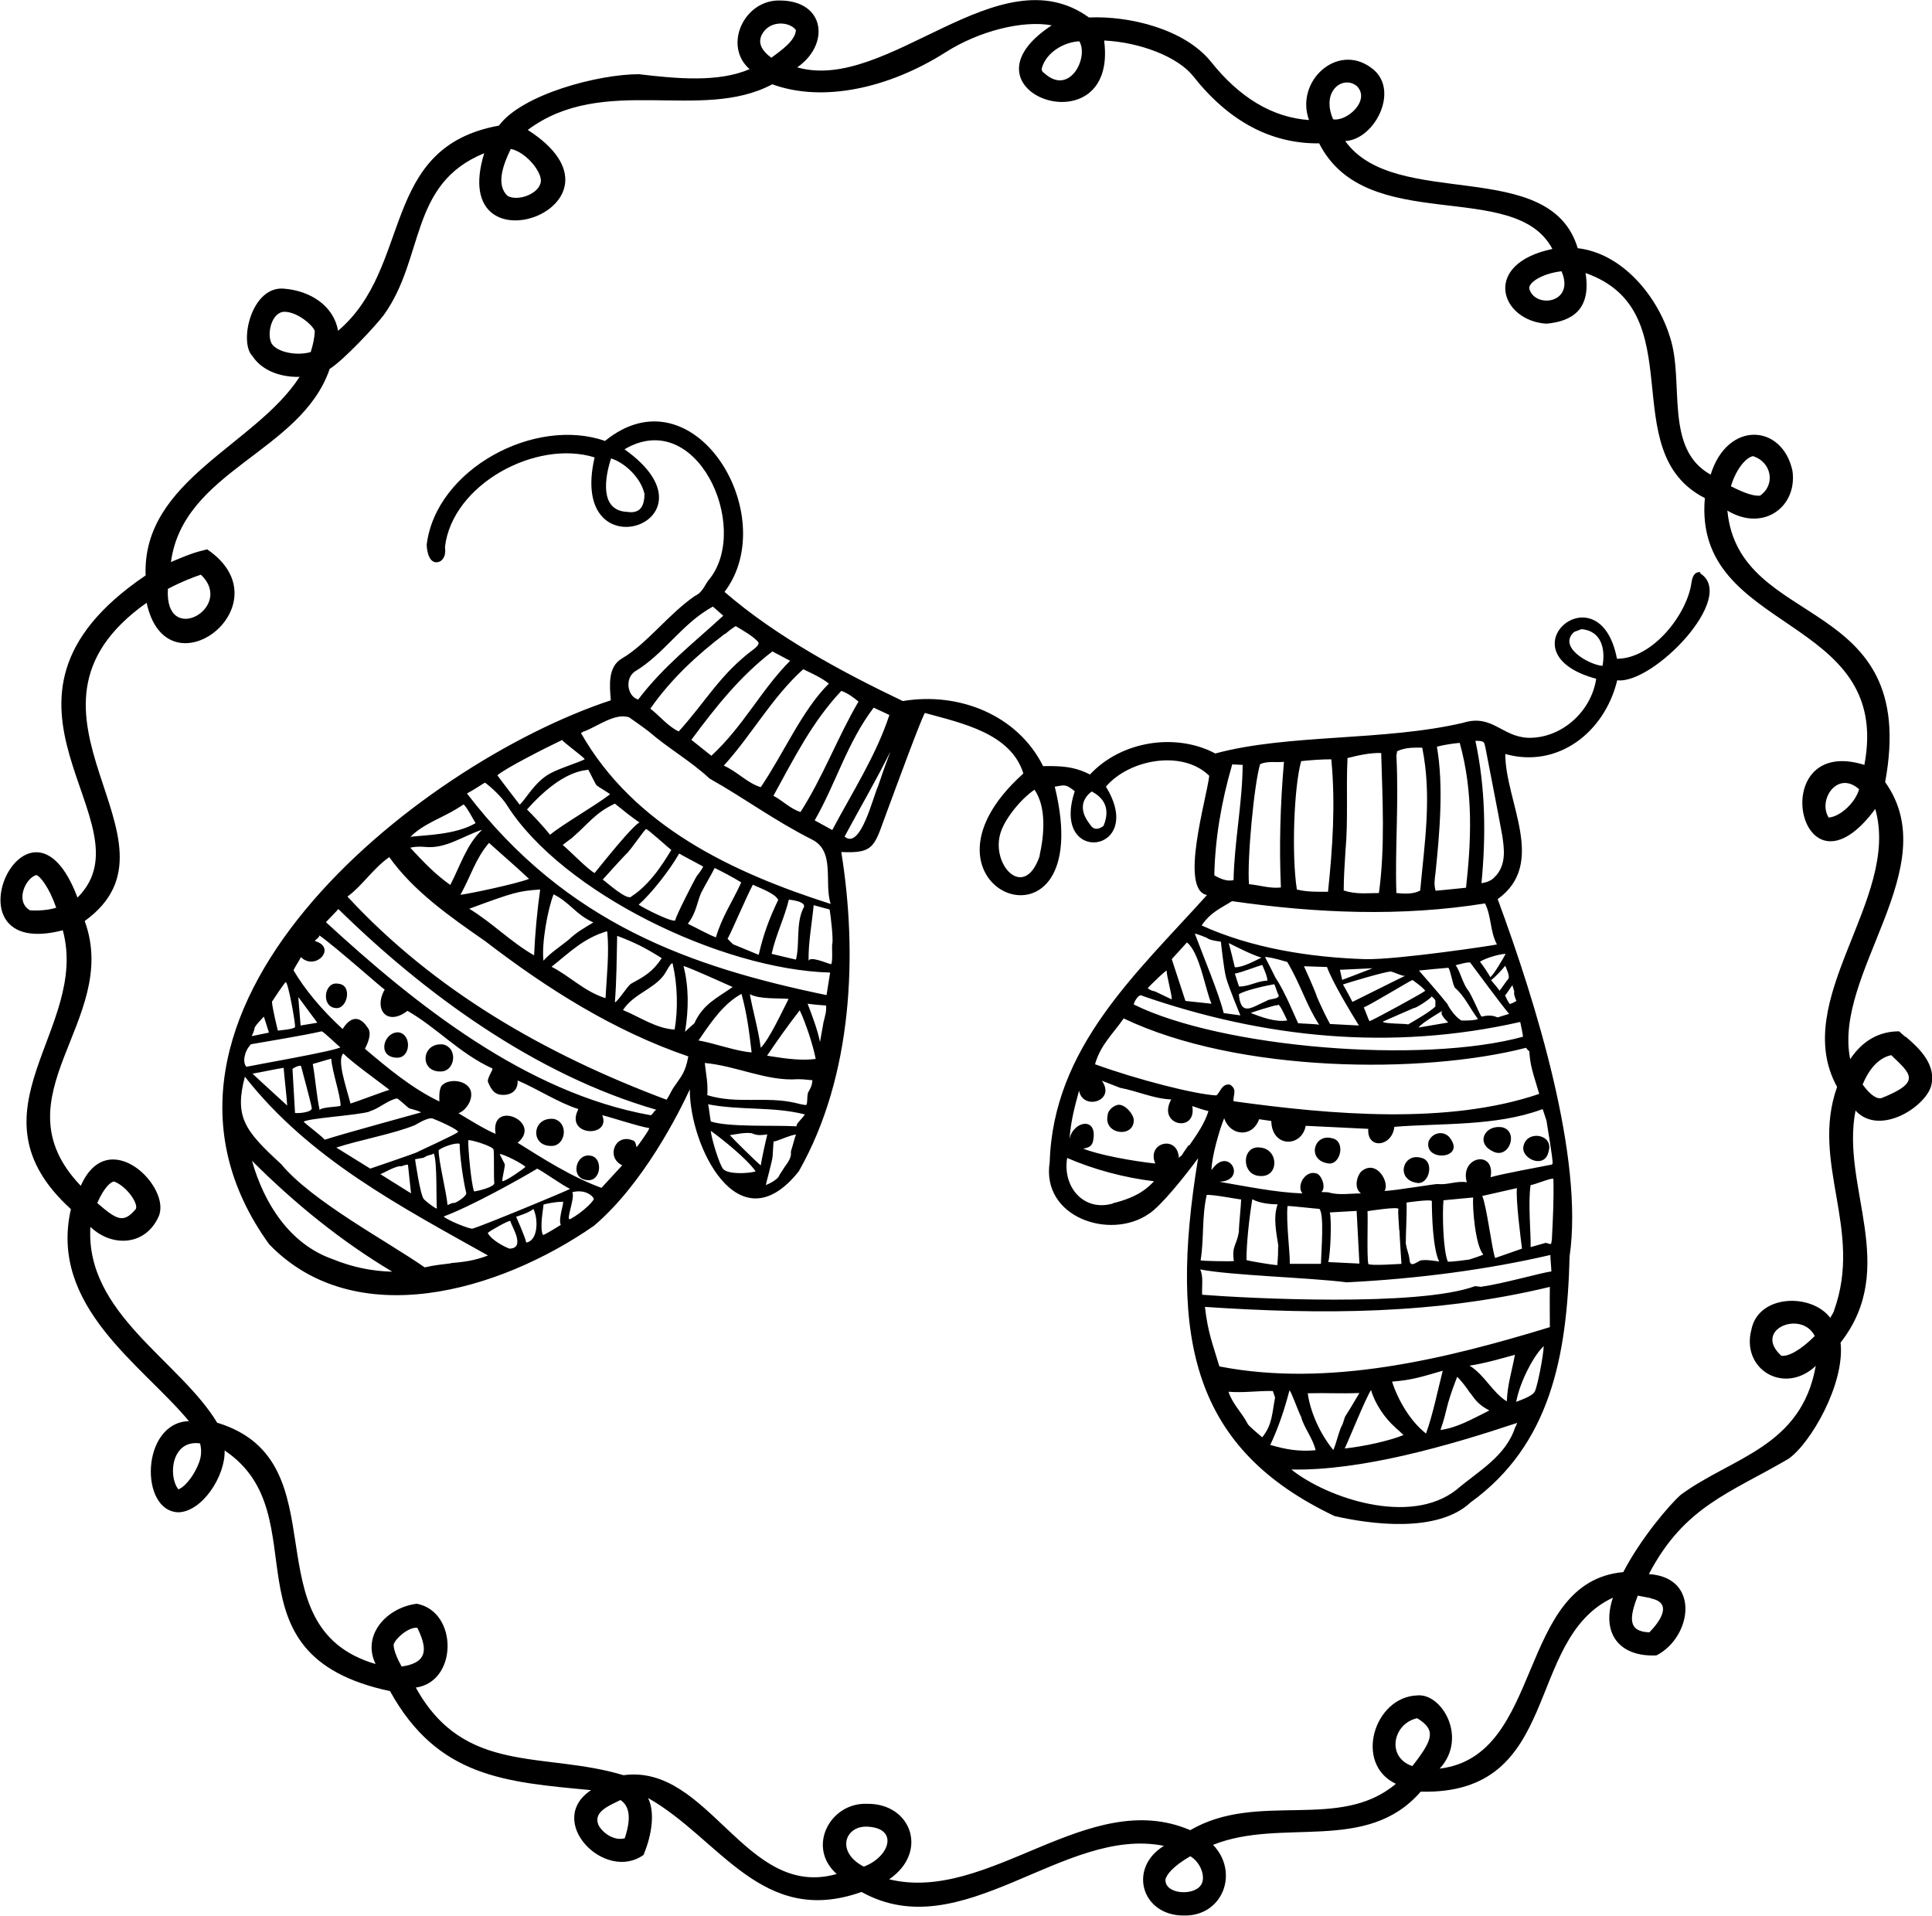 <?xml version="1.0" encoding="UTF-8"?><svg id="b" xmlns="http://www.w3.org/2000/svg" viewBox="0 0 76.29 75.64"><g id="c"><path d="M75.24,40.94l-.25-.22c-.78,0-1.44.36-1.93,1.1-.69-3.39,3.78-7.58,1.38-10.94,1.38-7.47-5.78-5.95-6.23-10.72,1.43.86,2.77-.16,2.57-1.57-.4-1.86-2.57-1.99-3.23.15-1.85-1.02-1.03-3.65-1.6-5.41-.5-1.65-1.9-3.33-3.65-3.53-1.09-3.65-7.2-1.47-9.18-4.23,1.18-.06,2.19-2.06,1.03-2.89-1.35-1.01-3.02.54-2.46,2.06-1.44-.1-2.74-.88-3.87-2.3-1.04-1.29-3.21-1.82-4.82-1.75-3.56-2.57-7.94,2.99-11.52,1.97,1.29-.89,1.12-2.61-.65-2.64-1.45-.06-2.29,1.79-1.23,2.71-1.22.53-2.87.38-4.37.2-1.6,0-4.61.79-5.53,2.03-4.73.86-3.38,5.58-6.35,8.1-.17-.97-1.07-1.57-2.11-1.66-1.31-.15-1.82,2.12-1.27,2.66.34.53,1.04.84,1.86.82-1.74,2.7-6.22,4.08-6.08,7.84-7.4,5.01.3,9.74-2.69,12.72-1.93-5.14-5.44,2.55-.58,1.29,1.06,3.92-3.95,7.13.32,11.01-.88,3.84,2.82,6.15,4.66,8.37-1.9.06-1.96,3.57-.41,3.6.94-.03,1.85-1.43,1.82-2.44,3.8,2.54-.25,8.06,6.53,9.5,1.89,3.41,4.55,3.59,7.94,3.91-1.83,1.21.53,3.65,2.07,2.56.35-.83.45-1.71.18-2.25,2.84,1.61,4.49,5.11,8.43,3.71,3.97,2.21,7.97-2.62,11.94-1.82-1.43.88-.88,2.75.77,2.75,1.55.05,2.22-1.7,1.17-2.79,2.73-1.09,6.07.36,8.2-2.1,5.63.14,4.05-6,7.59-7.66-.47,1.41.25,2.35,1.72,2.28,1.4-.72,1.75-3.08-.3-3.21,1.4-2.68,3.21-3.2,5.51-4.55.86-.59,2.24-2.95,2.06-4.59,2.33-2.98,0-6.15.59-9.16.99,1.07,2.92-.25,3.01-1.09.14-.82-.59-1.45-1.03-1.83M69.25,18.02h0c.69.23.88,1.11.25,1.55-.25.02-.57-.08-1.15-.37.23-.77.67-1.19.9-1.19M1.18,35.94c-.61-.36-.15-1.3.26-1.39.14.04.5.48.78,1.29-.44.14-1,.11-1.04.1M61.66,10.71c.55,1.26-1.03,1.49-1.27.7-.06-.24.49-.61,1.27-.7M52.65,3.56c.21-.32.63-.41.93-.16.55.56-.39,1.41-.94,1.31-.19-.43-.19-.86.01-1.15M42.62,1.63c.38.64-.38,2.16-1.37,1.27-.12-.08-.12-.14-.11-.21.17-.62.87-1.03,1.48-1.06M30.19,1.21c.36-.42,1.03-.32,1.24-.02-.03.43-.6.81-.97,1.09-.41-.3-.61-.66-.27-1.07M20.17,5.88c.64.13,1.34,1.03,1.16,1.39-.13.4-.87.68-1.28.47-.47-.42-.2-1.21.12-1.86M10.73,13.57c-.21-.37-.01-1.25.5-1.26.54,0,1.17.58,1.2.77-.01.26-.07.53-.16.82-.55.16-1.32.01-1.54-.33M7.85,57.77c-.26.66-.67,1.01-.81,1.03-.42-.55-.25-1.97.86-1.81.07.27.05.53-.05.78M15.56,64.9c.05-.19.56-.67.92-.63.36.75.49,1.37-.62,1.53-.35-.63-.32-.86-.31-.91M24.67,72.58c-.42.12-.89-.22-1.04-.53-.22-.52.45-.77.87-.98.25.17.5.52.17,1.51M34.11,73.7c-1.09-.56-.77-1.58.09-1.58,1.31.03.95,1.19-.09,1.58M47.43,74.41c-.25.45-1.42.4-1.41-.19.03-.2.31-.54.98-.93.39.22.63.8.43,1.13M55.77,69.73c-1.04-.35-.77-1.68.19-1.89.75.46.64.83-.19,1.89M65.19,63.11c.89.18.34.93-.06,1.34-.86-.03-.79-.58-.46-1.45.18.03.35.07.52.1M72.42,51.77s-.07.14-.15.26c-.74-.98-2.83-.93-3.11.46-.42,1.57,1.29,2.61,2.54,1.44-.57,3.21-3.3,3.6-5.32,5.08-.47.41-1.59,1.74-2.27,3.04v.02c-4.24.38-3.12,7.26-7.26,7.76,1.12-1.21.09-2.99-.89-2.89-1.7.06-2.51,2.7-.84,3.49-2.24,1.89-5.44.27-8.12,1.83h0s0,0,0,0c-4.03-1.73-7.93,2.9-11.89,1.94,1.58-1.08.87-3.02-.89-2.98-1.44-.05-2.38,1.71-1.18,2.77-3.6,1.03-5.04-4.36-8.42-3.9h0s0,0,0,0c-3.14-.95-6.28.02-8.2-3.46,1.66-.23,1.67-3,.04-3.31-1.2.15-2.18,1.24-1.63,2.38-5.05-1.48-1.28-7.99-6.23-9.52h-.02c-1.48-2.46-5.22-4.32-5.01-7.74.83.8,2.16.77,2.69-.4.54-1.16-1.99-3.68-3.07-1.22-3.4-3.55,1.58-6.52.16-10.44h0s0-.02,0-.02c4.4-3.18-3.7-8.22,2.44-12.56.8,3.72,5.57.05,2.39-2.11-.38.1-.49.1-1.43.5.49-3.62,5.12-4.33,6.26-7.6v-.02c.53-.32,1.84-1.72,2.15-2.14,1.62-2.26.99-5.17,3.96-6.38-1.51,4.9,6.36,2.06,1.72-.92,2.98-2.23,6.84-.3,9.65-1.8h0s.01,0,.01,0c1.98.72,4.57.17,6.83-1.26,1.33-.85,3.06-1.28,4.2-1.07-4.01,2.63,2.64,4.95,2.07.6,1.44.07,2.91.65,3.51,1.4,1.41,1.79,3.08,2.68,4.98,2.66h0s0,0,0,0c1.87,3.68,7.73,1.36,9.21,4.17-2.81.59-2.06,2.83-.24,2.95,1.01-.09,1.78-.55,1.55-2,4.29,1.51,1.1,7.03,4.7,8.88h0s.01.01.01.01c-.47,5.38,7.43,4.55,6.3,10.53-3.98-1.24-2.58,5.8.43,1.74,1.01,3.55-3.4,7.53-1.51,10.97h0s0,.01,0,.01c-1.06,3,1.04,5.62-.12,8.83M71.66,52.75c-.55.55-1.04.82-1.32.78-1.14-1.04.8-1.82,1.32-.78M3.84,47.5c.27-.62.54-.85.67-.85.51.2.97.89.85,1.09-.49.58-.75.42-1.52-.24M6.63,23.25c.55-.29,1.03-.47,1.3-.56,1.37,1.29-1.44,2.88-1.3.56M73.41,31.16c-.13.5-.72,1.08-1.2,1.12-.44-.7.35-1.88,1.2-1.12M74.31,43.35c-.18.06-.44-.09-.76-.53.21-.51.57-1.04,1.13-1.16.75.73,1.23,1.05-.37,1.69"/><path d="M59.33,44.51c-.69-.12-1.07.61-.4.94.65.36,1.06-.76.4-.94"/><path d="M57.29,44.98c-.22-.37-.73-.29-.88.09-.18.8,1.42.7.88-.09"/><path d="M49.78,45.31c-.75-.12-.79,1.07-.05,1.12.78.08.78-1.04.05-1.12"/><path d="M44.16,43.62c-.18.02-.42.22-.42.41-.18.77,1.05.92,1.03.18-.03-.26-.36-.61-.61-.59"/><path d="M21.88,44.18c-.9-.11-.97,1.15-.03,1.06.49-.07.6-.91.03-1.06"/><path d="M15.74,40.76c-.58-.03-.87.95-.1,1,.59.05.63-.92.1-1"/><path d="M13.36,38.84c-.57-.11-.69.91-.11.96.46.07.69-.91.11-.96"/><path d="M23.32,45.63c-.58-.11-.82.87-.17.96.6.11.68-.89.17-.96"/><path d="M52.59,44.94c-.71-.19-.99.85-.17.99.51.12.75-.89.17-.99"/><path d="M67.14,22.59c-.26-.02-.32.23-.35.43-.18,1.25-1.54,2.99-2.94,2.99-.69-3.61-4.63-.24-.82.79-.2,1.33-1.41,2.37-2.7,2.33-1.04-.05-1.41-.95-2.56-.59-3.12.73-6.9.43-9.78,1.21-1.54-.82-3.7-.51-4.95.83-.65-.34-1.24-.34-1.85-.33-1.01-2.03-3.34-2.94-5.54-2.57-2.39-1.14-5.01-2.55-7.04-4.31,2.29-3.02-1.21-8.82-4.72-5.96-2.77-.97-6.67,1.11-7.04,4.09,0,.27.11.84.52.67.21-.12.23-.37.2-.57.29-2.48,3.6-4.26,5.91-3.54-1.09,4.69,5.21,2.54,1.18-.32,2.84-1.68,4.96,3.01,3.39,5.08-.23.25-.27.55-.61.71-1.05.72-1.9,1.9-2.9,2.48-.54.33-.47,1.06-.42,1.64-7.64,2.52-20.05,12.4-13.49,21.48,3.39,3.5,9.06,1.88,12.82-.73,1.95-1.65,3.36-4.46,3.79-5.39-.02,2.19,1.91,6.24,4.3,3.24,2.16-3.79,2.32-8.65,1.68-12.61,1.37.07,1.3-.26,1.85-1.72.45-1.21,1.26-3.42,1.45-3.77,1.45.4,3.4.8,3.89,2.39-5.14,4.61,3.02,7.76,1.24.52.4-.06.41-.12.79.18-.98,2.96,2.86,2.47,1.23-.18.92-1.08,3.02-1.47,4.08-.43-.1.9-1.19,4.49-.09,4.71-2.8,3.11-6.07,6.02-6.21,10.55-.34,2.17,2.38,3.09,3.91,2.04.49-.31,1.45-1.52,1.95-2.2-1.19,7.22-.15,11.5,5.39,14.13,1.37.31,4.04.7,5.37-.54,3.15-2.28,3.81-5.77,3.91-9.72.56-3.87-1.3-9.93-2.84-14.1,1.96-1.41.3-3.84.3-5.73,2.06.58,3.92-.84,4.42-2.91,1.41.17,4.76-3.28,3.28-4.22M25.45,19.47c0,.46-.13.83-.69.74-1.09-.05-.88-1.35-.63-2.11.55.17,1.17.77,1.31,1.37M33.23,27.28c.27.1.47.26.67.42-.82,1.4-1.41,2.99-2.29,4.36-.41-.13-.69-.44-1.07-.64.81-1.47,1.53-2.92,2.68-4.14M31.71,26.42c.35.17.7.32,1.02.57-1.06,1.05-1.79,2.77-2.69,4.09-.53-.16-.93-.62-1.46-.85,1.11-1.22,1.89-2.68,3.14-3.81M30.5,25.72l.7.37c-1.14,1.14-1.84,2.58-3.11,3.75l-.79-.63c.95-1.28,1.91-2.5,3.2-3.49ZM28.64,25.03c.12-.11.27-.22.41-.31.33.2.68.39.9.64.02.11-.08.18-.17.26-1.34.99-1.9,2.07-2.98,3.26-.45-.22-.73-.6-1.12-.9.81-1.16,1.83-2.11,2.95-2.96M25.04,26.53c1.19-.7,1.88-1.91,3.11-2.58l.41.36c-1.16,1.07-2.35,1.98-3.36,3.31-.44-.13-.52-.83-.15-1.09M23.06,28.88c.54-.2,1.22-.74,1.78-.56.27.19.53.37.79.57.76.66,1.65,1.16,2.39,1.85,1.42.8,2.53,1.64,4.03,2.4.95.46.48,1.69.75,2.55-3.88-1.24-7.77-3.07-9.86-6.75.04-.02.08-.04.12-.07M31.44,37.89s-.91-.21-.97-.23c.18-.79.5-1.4.68-2.14.01,0,.77.07.57.34-.3.62-.13,1.4-.29,2.03M22.6,33.07c.63-.54.89-.97,1.68-1.34.22.18.73.59.97.74-.33.2-1.34,1.47-1.77,2-.28-.15-.95-.85-1.26-1.11l.37-.28ZM21.72,32.96c-.2-.26-.69-.79-.91-1,1.41-1.59,2.3-1.53,2.42-1.57.03.04.28.57.33.62.04.04.5.31.53.35-.61.47-1.88,1.19-2.37,1.6M24.8,33.64c.11-.1.59-.8.71-.91.09.02.9.76,1,.83-.08.09-.68,1.26-1.57,1.83-.16.21-1.03-.6-1.14-.66.12-.13.82-.92,1-1.08M26.82,33.7c.07.05.84.45.94.51.03.03-.26.4-.26.4-.08.13-.82,1.57-.83,1.71,0,.17-1.24-.45-1.45-.6.53-.47,1.24-1.39,1.6-2.02M27.71,35.21c.08-.17.4-.71.51-.94.29.14.78.4,1.05.57-.35.77-.76,1.35-1,2.17-.28-.1-.84-.41-1.11-.54.34-.43.36-.85.54-1.25M29.73,34.93c.21.11.87.33,1,.6-.37.77-.59,1.38-.77,2.17l-.97-.4c-.08-.02-.19-.18-.26-.23.24-.46.71-1.59,1-2.14M22.19,29.21c.06.1.83.66.9.76-.12.1-.95.34-1.37.57-.61.33-.97,1.04-1.2,1.23-.13-.17-.77-1-.88-1.16.34-.29,1.88-1.07,2.55-1.39M18.04,31.93c.08-.05.17-.11.27-.17.19.21.31.48.47.74-.8.47-2.04.47-2.57.54.48-.5,1.33-.79,1.83-1.11M16.8,33.44c.81.08,1.49-.44,2.24-.68-.62.58-.87,1.44-1.26,2.18-.62-.44-1.05-.9-1.58-1.47.26-.06.43-.04.6-.03M18.18,35.33c.42-.75.59-1.42,1.13-2.05.62.56.96.84,1.58,1.42-.47.19-2.31.58-2.71.63M21.33,35.12c-.12.86-.2,1.71-.24,2.6-.94-.54-1.64-1.28-2.56-1.84,1.76-.65,1.94-.7,2.8-.76M11.28,38.78c.09-.06.4,1.68.37,1.77-.03.09-.68.14-.68.14,0,0-.23-.94-.23-1.14,0,0,.46-.71.54-.77M10.05,40.6c0-.09.37-.46.37-.46l.2.63-.68.14s.11-.23.11-.31M9.91,41.23c.5-.09,2.05-.34,2.79-.51.07,0,.68.6.74.63-.17.14-3.51.72-3.71.77-.16-.17-.09-.6.17-.88M11.79,39.38l.74,1-.66.11-.09-1.11ZM14.59,43.88c.38-.11.7-.43,1.08-.51.05-.01.44.37.49.39.29.08.35.1.47.16-.02.01-3.01.82-3.81,1.08-.06-.1-.65-.54-.83-.71.16-.14,2.1-.25,2.6-.4M13.56,41.6c.36.36,1.37,1.08,1.82,1.43-.17.04-1.38.5-1.54.54-.17-.66-.54-1.7-.29-1.97M21.2,46.14c.13.03,1.05.69,1.31.8-.05.05-3.43,1.45-3.85,1.57-.1.03-1.02-.34-1.14-.48,1.06-.39,3.02-1.48,3.68-1.88M18.49,45.02c.06-.04.97.23,1,.37.03.14,0,1.14.03,1.31.03.17-.71.34-.8.34-.11-.28-.24-1.67-.23-2.02M19.72,45.56c.21.02.88.37,1.03.51-.08.08-.74.55-.91.57-.03-.08.12-.61.09-.68-.03-.07-.18-.34-.2-.4M17.92,47.5c-.07-.03-.24.1-.25.07-.03-.44-.35-1.72-.35-2.15.09-.11.66-.32.83-.26,0,.43.13,1.41.26,1.94.03.12-.38.39-.49.4M16.5,45.48c-.11.06-1.88.66-1.88.66l-1.34-.83c.87-.29,2.3-.55,3.11-.89.11-.06.51-.31.69-.26.17.06,1.08.46,1,.54-.09.09-1.45.71-1.57.77M17.25,47.72c-.1-.02-.48-.33-.51-.37-.15-.16-.35-1.58-.35-1.58l.34-.06c.21-.14.28-.08.4-.17.14.34.09,1.87.12,2.18M16.22,47.11l-1.2-.75c.1-.03.65-.36.83-.31.08-.04.25-.08.26-.06.01.07.12,1.12.12,1.12M11.65,43.94c-.02-.41-.08-1.31-.1-1.73,0-.03.32-.19.34-.11.09.36.35,1.28.42,1.64.04.19-.61.23-.66.2M12.35,42.01c.15-.04.53-.16.73-.21.03.49.36,1.42.37,1.85,0,.06-.69.04-.83.17-.12-.56-.18-1.34-.27-1.81M11.34,43.65c-.3-.28-1.1-1-1.37-1.26.26-.04.96-.19,1.23-.23.02.28.12,1.14.14,1.48M13.15,49.72c-1.7-.59-2.72-2.19-3.2-3.89,1.67,1.67,3.51,3.17,5.54,4.38-.81-.02-1.58-.18-2.34-.49M17.8,49.88c-.32.04-.65.07-1.03.16-1.41-.99-4.46-2.61-5.67-4.08-1.44-1.32-1.85-1.86-1.43-3.45,2.54,3.24,6.12,5.11,9.6,7.06-.54.21-.99.26-1.46.3M20.1,49.29c-.11-.03-.69-.31-.84-.61.08-.08.77-.47.89-.48.02.17.65,1.1-.05,1.1M20.78,49.06c-.04-.22-.4-1.02-.4-1.02,0,0,.54-.16.68-.31.19.36.21,1.25-.28,1.33M22.15,48.36s-.69.43-.71.4c-.15-.29.04-1.17.02-1.2.02-.01.43-.11.74-.11.14-.09-.17.62-.06.91M22.52,48.13c-.21.11.2-.83.08-1.06.49-.12.77.12.83.23.13.03-.43.58-.91.83M25.14,45.31c-.03-.11-.04-.27-.17-.29-.69-.27-1.05.68-.4.99l-.82.89c-1.18-.43-2.3-1.15-3.31-1.78,1.01-.83-1.1-1.74-.87-.35-.47-.2-1.07-.58-1.47-.82.2-.04.57-.43.5-.83-.08-.47-.89-.58-1.17-.24-.11.18-.08.53-.08.61-1.07-.51-2.03-1.31-2.94-2.08.02-.05.34-.6.09-.86-.33-.49-.69-.38-.97.08-.82-.75-1.5-1.57-1.94-2.32.05-.12.25-.42.29-.52.58.56,1.43-.37.57-.63-.08-.01.19-.15.16-.23.7.5,2.5,2.11,2.58,2.14-.45.79.1,1.46.9.84,1.18.68,2.05,1.68,3.36,2.28,0,.08-.23.41-.18.53.14.34.28.51.6.51.36,0,.59-.21.57-.57.78.33,1.61.88,2.4,1.13-.57,1.08,1.31,1.15.94.24.47.12,1.38.43,1.85.51.07,0-.48.75-.48.74M25.68,44.03c-4.91-.88-9.29-4.38-12.81-7.62.05-.06.45-.46.49-.52,3.36,3.3,7.74,6.54,12.57,7.93-.09-.01-.17.23-.25.21M26.59,42.95c-.08.12-.18.35-.27.47-4.81-1.8-9.18-4.32-12.6-8.02.61-.45.97-1.07,1.65-1.56.97,1.36,2.41,2.36,3.79,3.32,2.46,1.89,5.09,3.55,8.02,4.55-.12.65-.27.77-.59,1.24M22.46,37.1c-.28.23-.75.54-1,.83-.08-.68.17-2.04.4-2.62.67.34.86.79,1.57,1.11-.41.25-.68.4-.97.68M23.96,36.78s0,0,0,0c0,0,.01.01.02.01.08.85-.02,1.74-.07,2.62-.83-.26-1.38-.85-2.13-1.24.72-.57,1.25-1.12,2.18-1.4M24.37,36.95c.74.28,1.12.48,1.76.88-.36.55-.7.73-1.21,1.01-.13.07-.48.65-.64.74.07-.9.07-1.73.09-2.62M26.2,38.52c.05-.04.36-.68.37-.43.18.78.21,1.75.07,2.56-.73-.04-1.36-.49-2.04-.77.41-.63,1.16-.8,1.6-1.36M27.42,40.4s-.36.32-.37.34c.15-.91.15-1.78-.06-2.6.31.09,1.64.7,1.94.83-.59.42-1.17.67-1.51,1.43M27.7,40.91c.42-.61.9-1.3,1.58-1.67.22.81.3,1.47.4,2.31-.57-.03-1.5-.37-2.1-.47.04-.05.08-.11.12-.17M29.62,39.26c.4.2,1.1.14,1.52.18-.23.44-.75,1.58-1.1,1.93-.09-.7-.31-1.45-.43-2.11M28.56,46.16c-.15-.16-.48-1.24-.49-1.51.47.34,1.42,1.1,1.77,1.6-.3.09-1.09.12-1.28-.09M30.05,46.02c-.18-.14-1.06-1.01-1.23-1.2.05,0,.7-.15.91-.06.19.09.41.05.57.03-.08.32-.22.96-.26,1.23M31.24,45.45c-.04.1.09.17-.26.63l-.2.31c-.05.19-.46.37-.54.4.01-.08.26-.96.27-1.15.01-.2.04-.73.05-.57.1,0,.73-.29.87-.27-.04.08-.15.53-.2.66M31.48,44.37c-.01.05-.04.08-.03.1-.91-.05-2.67.04-3.38-.19-.02-.04-.08-.6-.11-.68,1.28.25,2.56.08,3.82.4-.01.05-.29.34-.3.37M31.9,43.19c-.04.09,0,.44-.08.44-.07,0-.38-.07-.44-.09-1.15-.26-2.29.06-3.45-.3.03-.5-.05-.81-.1-1.27,1.24.11,2.46.73,3.67.64.23,0,.34.02.58.04-.02.28-.11.35-.19.53M30.47,41.71l-.18-.03c.42-.62.83-1.2,1.29-1.79.24.51.53,1.39.63,1.92-.52.07-1.12,0-1.74-.1M32.52,40.35c-.02.08-.12.71-.14.79-.1-.49-.31-1.04-.49-1.51.21.03.53.06.73.07.02.22-.04.42-.1.65M32.64,39.29c-5.36-1.11-10.26-2.82-14.2-7.96.31-.17.6-.37.71-.43.21.15.67.56.88.91,2.18,3.42,8.42,6.47,12.75,6.59l-.14.88ZM32.87,37.24c-.04.07.03.71-.05.83-.08,0-.89-.37-.89-.11-.02-.71.13-1.49.2-2.22l.63.17c.05.3.14,1.1.11,1.34M32.86,32.77l-.69-.38c.85-1.48,1.28-3.07,2.33-4.45l.62.29c-.53,1.61-1.46,3.04-2.26,4.55M34.68,31.02c-.21.45-.7,2.55-1.33,2.01.6-1.12,1.26-2.24,1.81-3.36-.17.45-.33.9-.48,1.35M41.06,33.78c-.61,1.82-1.95.36-1.55-.9.16-.53.78-1.32,1.34-1.7.47.68.39,1.76.2,2.6M43.56,32.62c-.37.26-.49-.04-.57-.14-.34-.46-.31-.91.12-1.23.77.4.6,1.04.46,1.37M56.68,34.51c.17-1.64.33-3.47.06-5.03.32-.08.61-.12.9-.15.55,1.96.45,3.91.25,5.72-.44.05-.82.08-1.2.12-.07-.23-.04-.44-.01-.67M55.14,29.84s.02-.12.03-.18c.35-.16.66-.14.99-.14.39,1.92.09,3.78-.08,5.64-.26.15-.63.13-.94.1-.06-1.75.1-3.48,0-5.44M53.13,33.59c.11-1.22.02-2.43.08-3.66.44-.11.88-.21,1.33-.2.05,1.82.16,3.71-.09,5.53-.49,0-.88.06-1.39-.1,0-.52.04-1.06.07-1.58M51.39,30.05c.39-.04.78-.07,1.18-.07.17,1.77.05,3.51-.13,5.23-.41,0-.84.01-1.23-.09-.21-1.35-.12-4.02.17-5.07M49.76,30.17c.29-.13.63-.06.94-.09-.15,1.76-.19,3.38-.12,4.96-.43.05-.83-.09-1.26-.13-.08-.94.2-3.96.44-4.74M48.65,30.18l.42.02c-.01,1.51-.33,3.03-.36,4.55-.26.06-.52-.05-.76-.19.03-1.4.26-2.84.71-4.39M48.65,35.58c3.34.48,6.67.62,9.99.09.26.52.19,1.09.47,1.62-.03.02-3.92.61-5.2.58-2.21-.07-4.5-.44-6.46-1.33.35-.52.74-.67,1.2-.96M49.84,38.09c.04.1.23.51.2.63-.36,0-.74.24-1.11.23-.03-.05-.14-.44-.17-.51.23-.03.88-.29,1.08-.34M48.53,37.24c.34.17.91.46,1.28.57-.25.12-.76.4-1.05.38-.02-.09-.2-.83-.24-.95M50.32,38.86c.05.1.11.34.17.43.04.17-.36.13-.48.23-.54.22-1.01.66-1.09-.26.18-.15,1.14-.36,1.4-.4M50.41,39.7l.07-.03c.07,0,.3.52.35.62-.45.08-1.02-.13-1.43-.29-.1,0,.94-.31,1-.31M50.38,38.63c-.06-.13-.35-.69-.43-.85.38.04.68.15.88.2.53.89.76,1.72,1.26,2.48-.1-.03-.78-.05-.83-.06-.1-.2-.51-1.22-.88-1.78M52,39.35c-.09-.29-.51-1.2-.51-1.2l.91.03c.21.59.95,1.81,1.26,2.31l-1.14-.06c-.14-.25-.36-.7-.52-1.08M52.92,38.29l1.28-.06-1.2.46-.09-.4ZM53.4,39.55s-.28-.54-.37-.68c.23-.08,1.67-.51,1.88-.51.11,0,.42.18.57.17-.14.06-1.99.99-2.08,1.03M55.77,38.69s.41.28.51.43c-.19.14-2.03,1.14-2.2,1.2-.04-.04-.17-.44-.23-.54.44-.21,1.8-1.04,1.91-1.08M55.83,39.8c.06.02.61-.33.71-.46.02.04.11.08.14.17v.23c-.21.21-.79.54-1.08.71-.03-.04-.95-.02-1-.11.06-.03,1.16-.51,1.23-.54M56.99,39.89c-.23.11.2.48.2.48l-1.17.2c.06-.15.97-.68.97-.68M57.17,39.66c-.39-.49-.77-.91-1.14-1.34.19-.02.99-.1,1.16-.11.09.09.16.63.26.79.39.33.57.78.91,1.23-.09.07-.64.07-.66.06-.28-.17-.49-.54-.54-.63M57.96,39.09c-.2-.27-.32-.78-.48-.98.18-.04.4-.12.57-.11.29.38,1.14,1.55,1.54,2.03-.02,0-.43.14-.46.14-.21-.1-.42-.08-.63-.03-.08-.1-.37-.83-.54-1.06M47.67,37.04c.11.09.47.13.54.14,0,0,.11,1.05.2,1.4.1.39.57,1.51.57,1.51l-.66-.09c-.17-.73-.82-2.28-1.14-3.14.08.01.47.16.48.17M46.87,37.21c.51.4.73,1.9.97,2.42l-1.03-.11-.54-1.65.6-.66ZM46.07,38.32c-.01.2.21.95.2,1.14l-.67-.32c-.1-.01-.21-.06-.28-.13,0,0,.76-.77.76-.68M43.94,47.52c-1.16.33-1.99-.67-1.8-1.8,1.06.46,2.27.78,3.43.92-.24.25-.61.62-1.63.87M46.94,45.21c-.09.13-.19.26-.27.4l-.12.1c-.05-.92-1.29-.6-.93.23-.92-.1-2.23-.34-2.85-.59.2-.03.37-.09.4-.34.17-.94-.8-.75-.94-.03.06-.71.17-1.15.38-1.92.14.8,1.47.42.9-.39l.72.28c.69.13,1.32.43,2.02.46-.58,1.03,1.02,1.35.83.26.19.07.43.15.64.2-.16.51-.47.94-.76,1.36M48.72,49.79c-.12.02-1.3,0-1.31-.03.14-.88.04-1.68.24-2.58.19-.03,1.3.18,1.36.18,0,.2-.09,1-.09,1.28-.09.54-.28.54-.2,1.14M49.26,56.2c-.22-.42-.6-.78-.75-1.25.61.05,1.14-.04,1.75-.03l.09.26c-.12.6-.1,1.07-.51,1.57-.1-.1-.5-.41-.58-.54M50.16,57.05c.34-.73.56-1.4.76-2.16.1.13.33.8.46,1.06.11.42.47.85.57,1.31-.71.06-1.19-.04-1.79-.21M58.05,54.99c.24.33.34.47.76.7-.76.38-1.28.68-1.93.77.3-.85.16-.81.66-2.1.17.16.37.43.51.64ZM58.02,53.92c.57-.08,1.26-.28,1.8-.43-.12.66-.29,1.15-.32,1.84-.57-.35-.87-1.04-1.47-1.41M56.31,56.6c-.63-.49-1.12-1.35-1.34-2.05.81-.06,1.23-.21,2-.43-.18.7-.39,1.74-.66,2.48M55.1,56.37c.07.05.22.19.32.29h0c-.53.22-1.55.45-2.32.53.19-.4.81-1.95,1.04-2.31.14.52.55,1.13.96,1.48M53.34,55.57c-.06.1-.13.21-.23.37l-.09.28c-.15.26-.24.74-.37,1.03-.5-.6-.91-1.48-1.01-2.24.8-.02,1.2.02,2.04-.01-.08.14-.26.44-.34.57M59.84,56.32c-.36,1.17-1.45,1.75-2.33,2.5-1.83,1.44-5.1.33-6.52-.8,2.76.06,6.25-.95,8.92-1.84-.02.05-.04.1-.06.15M60.6,54.94c-.06.15-.39.28-.73.41.16-.86.75-1.91,1.09-2.2-.03.47-.24,1.52-.35,1.79M61.2,52.4c-4.13,1.26-8.74,2.39-13.05,1.55-.26-.88-.45-1.31-.57-2.35,4.64.31,9.1.3,13.62-.79-.01.6,0,1.01,0,1.59M58.51,50.81l-.26-.03c-2.25.83-9.04.48-10.78.34-.02-.3.06-.73-.08-1,1.22.24,4.3.32,5.79.51,2.82-.14,5.59-.51,8.04-1.08,0,.14.04.55.04.65-.4.05-1.93.49-2.75.6M50.47,49.21c0,.28,0,.35-.03.74-.17,0-1.17-.17-1.22-.2,0-.68.11-1.66.23-2.4.27.15.68.2,1,.2-.19.53-.04,1.17.03,1.65M52.15,49.9h-1.22c.02-.36-.15-1.64-.09-2.28.05-.02,1.16.11,1.26.11.2.22.07,1.7.06,2.17M52.52,47.87l1.05-.06.11,2.08-1.23-.06c.09-.32.14-1.66.06-1.97M55.26,48.56c0,.14.08,1.34.08,1.34,0,0-1.28.09-1.31,0-.06-.32-.01-1.7-.03-2.08,0,0,1.26-.2,1.22-.08-.03.11.03.68.03.83M55.51,49.13c0-.45.05-1.21.03-1.65,0,0,.97-.14,1-.06,0,.54.04,1.9.29,2.39,0,0-.6-.11-.77-.03-.17.09-.37.26-.4-.03-.03-.29-.11-.37-.14-.63M60.1,49.3l-1.06.37c-.13-.34-.33-2.04-.51-2.45l1.37-.31c-.05.46.15,1.99.2,2.39M58.56,49.53c.09,0-.54.2-.54.2,0,0-.77.11-.85.08-.19-.46-.22-1.94-.17-2.42l1.17-.11c-.03.43.09,1.9.4,2.25M61.34,46.55c.02.81-.02,1.59-.06,2.39-.04.24,0,.19-.24.13,0,0-.59.17-.6.17.02-.44-.11-1.77,0-2.45.12,0,.89-.32.89-.24M60.86,43.8s.04,0,.06,0c.05.14.1.31.15.46h0c.03.23.25,1.47.24,1.68,0,0-.02.03-.03.04-.4.08-2.04.38-2.42.5.2-1.1-1.23-.83-.94.2-.38-.07-.75.11-1.13.07-.03-.03-1.74.27-2.12.27.22-.3-.29-1.25-.89-.79-.16.12-.36.64-.04.89h0c-.41,0-.89.08-1.27-.04,0-.01-.3-.01-.29-.02.17-.14.06-.57-.15-.71-.46-.21-.86.46-.6.77-1.07-.04-2.22-.28-3.28-.46,1.13-.05.36-1.46-.31-.46,0-.51.31-1.59.5-2.05.23.7,1.11.79,1.38.04l.48.07c.02,1.06,1.2,1.05,1.36.19.82.04,1.62.08,2.47.12-.06.82.94.72,1.03-.08,1.88-.15,3.99-.02,5.8-.68M60.4,41.65c.04.53.24,1.04.38,1.54-3.61,1.23-8.24.82-12.07.29-.03-.24.17-.47-.15-.66-.33-.03-.36.3-.53.43-.84-.04-3.14-.63-4.79-1.23.22-.78.73-1.22,1.13-1.81,4.52,2.16,11.81,2.21,15.89,1.16.16.23.12.02.14.28M60.15,40.93c-4,1.1-11.93.44-15.38-1.27,0-.08.2-.46.34-.34,4.79,1.66,9.8,2.19,14.92,1.03.04.17.11.53.11.59M59.79,39.18c-.02.08.05.24.09.34-.07.04-.17.1-.26.12-.06-.06-.16-.27-.19-.34.09-.09.22-.32.29-.4,0,0,.09.28.08.29M59.55,38.66c-.08.09-.24.34-.34.46-.04-.09-.29-.36-.33-.42.18-.14.42-.4.56-.57.03.09.21.44.11.53M59.45,37.67c-.08.15-.46.81-.6.91-.1-.17-.28-.45-.41-.61.22-.14.75-.3,1.01-.31M59.06,34.58c-.13.17-.3.25-.56.29.18-1.88.16-3.76-.24-5.62.36,0,.34.04.39.24.22,1.16.46,2.34.67,3.5.08.53.16,1.12-.25,1.59M63.27,26.29c-.54-.05-1.77-.75-1.11-1.34l.29-.11c.79.07.95.79.83,1.45"/><path d="M60.17,45.21c-.18.52.84.99.98.25.21-.67-.82-.85-.98-.25"/><path d="M56.1,45.71c-.71-.19-.99.85-.17.99.51.12.75-.89.17-.99"/><path d="M17.51,41.24c-.9-.11-.97,1.16-.03,1.06.49-.07.6-.91.03-1.06"/></g></svg>